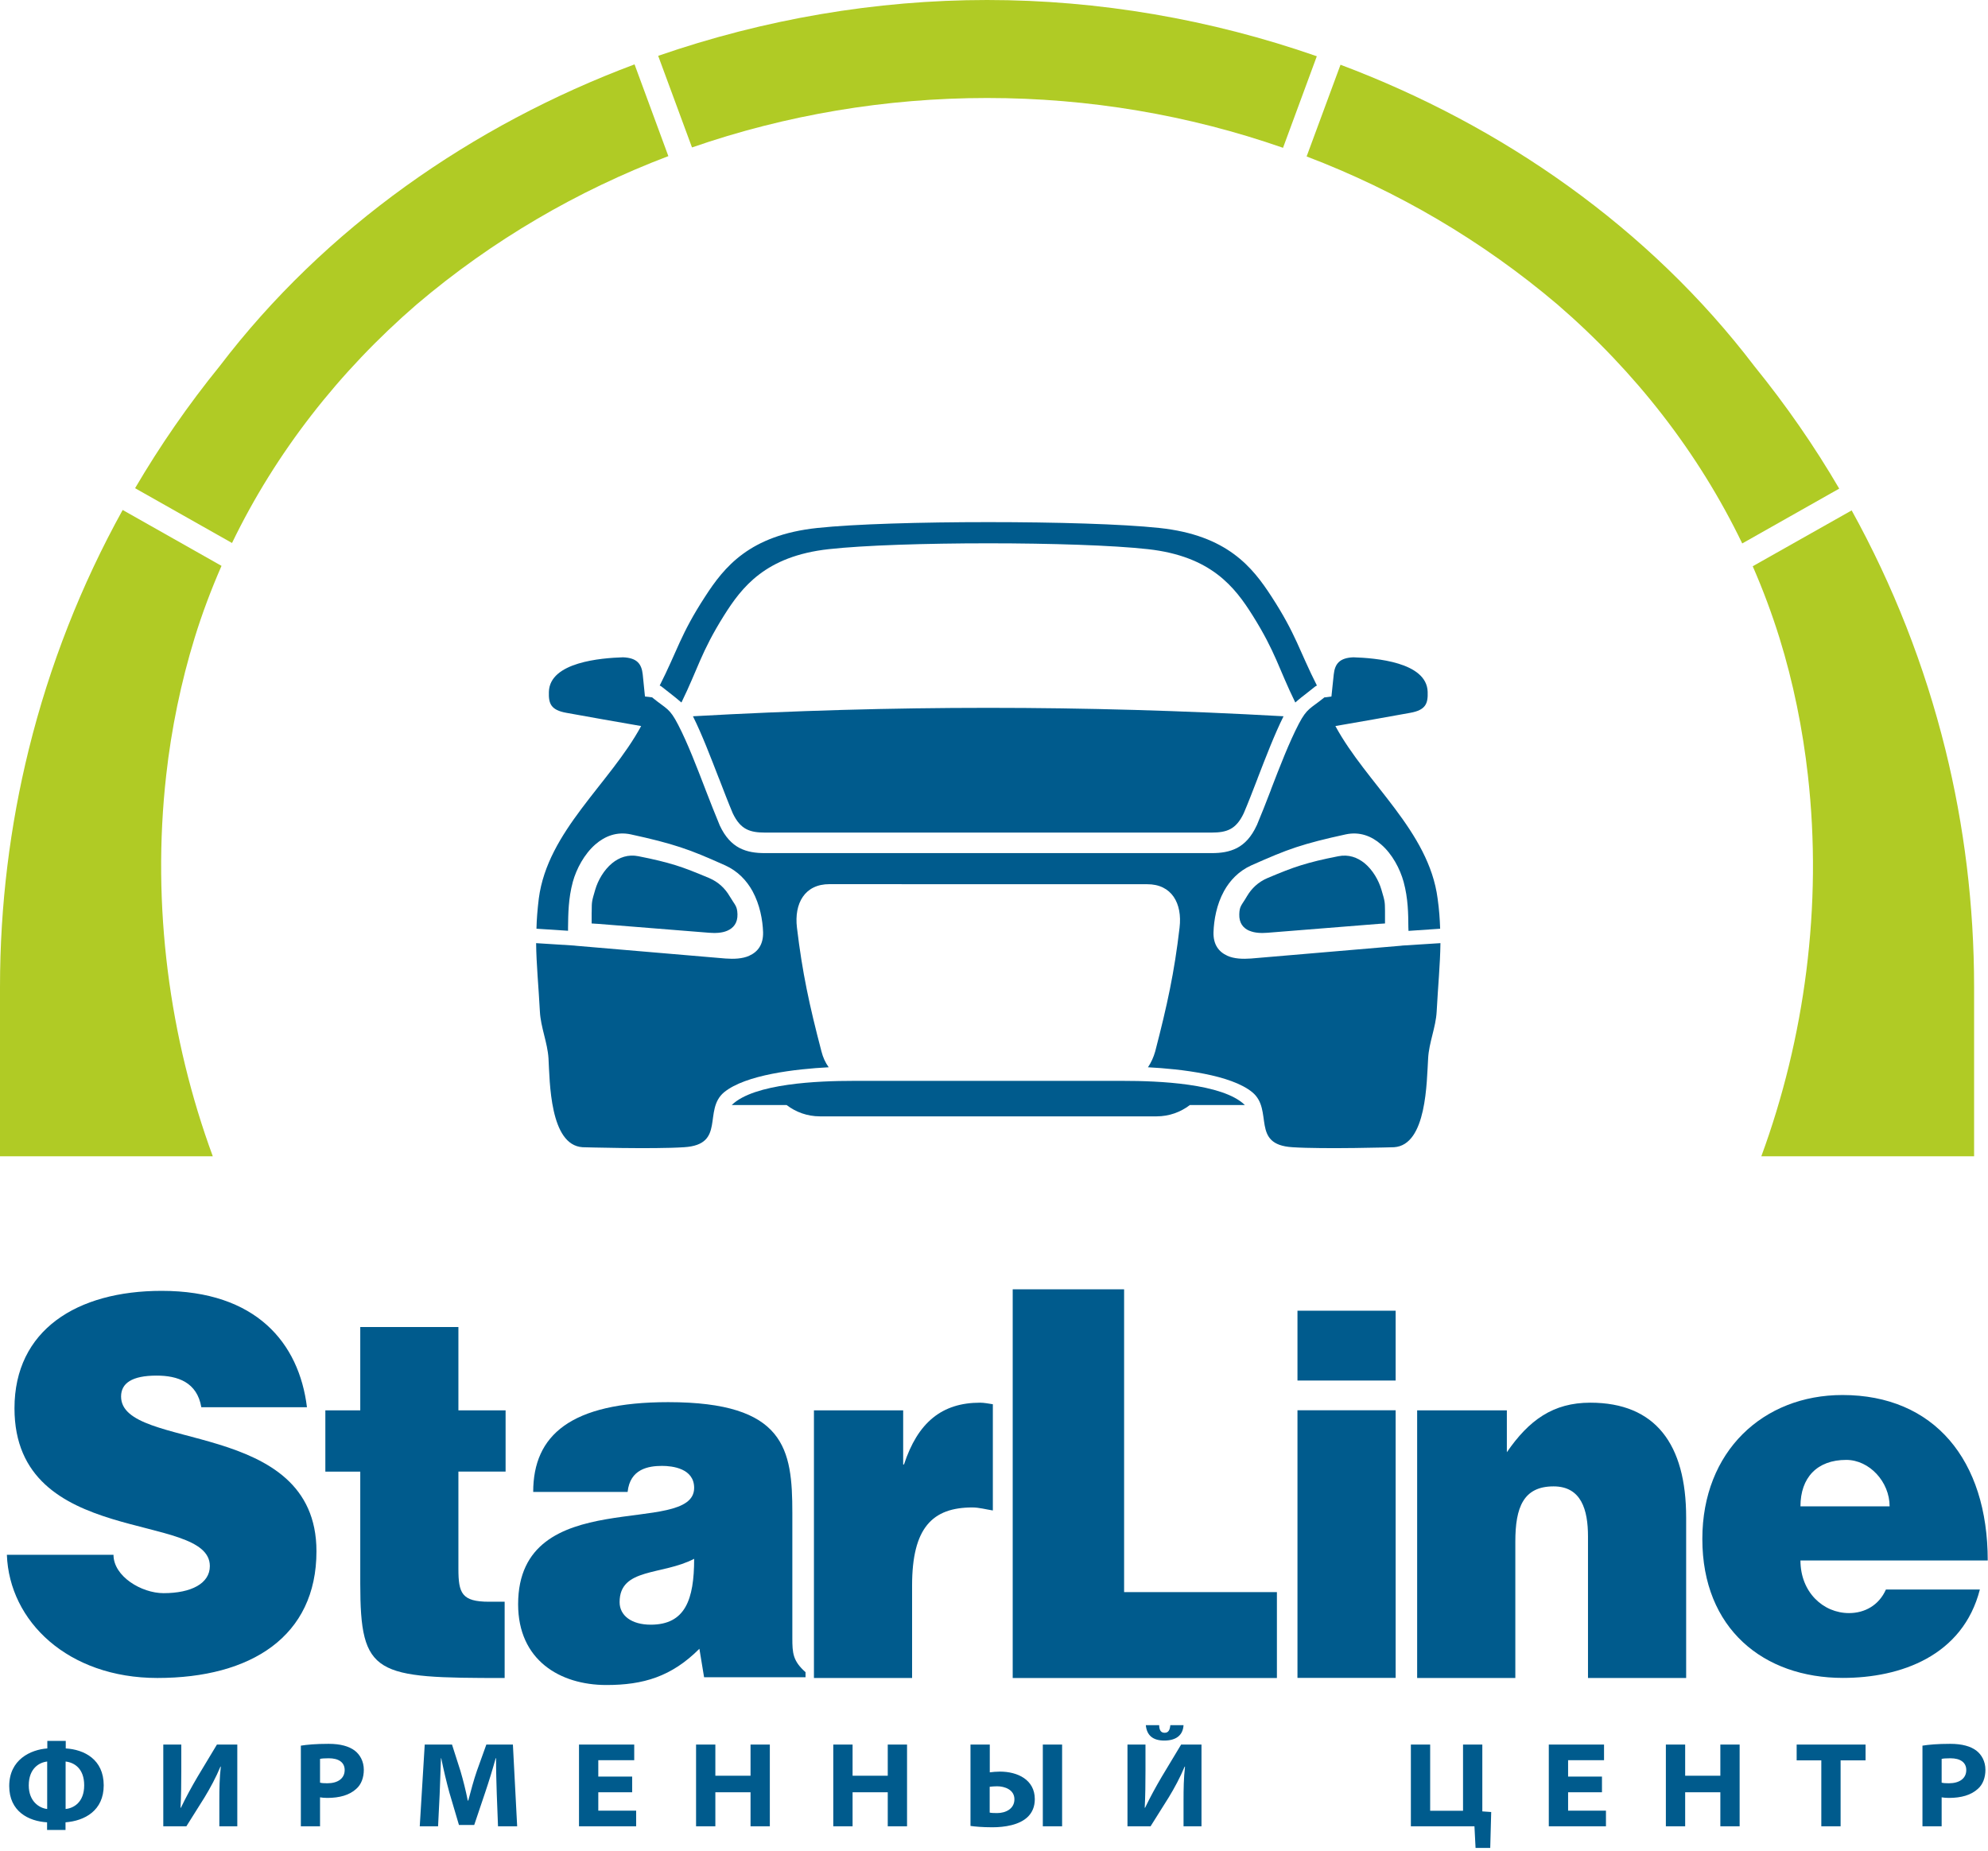 <?xml version="1.0" encoding="UTF-8"?> <svg xmlns="http://www.w3.org/2000/svg" width="189" height="176" viewBox="0 0 189 176" fill="none"><path fill-rule="evenodd" clip-rule="evenodd" d="M29.183 133.803C28.43 127.681 24.346 122.737 15.37 122.737C7.3 122.737 1.377 126.471 1.377 133.903C1.377 147.251 19.95 143.619 19.95 148.907C19.95 150.55 18.196 151.481 15.551 151.481C13.445 151.481 10.79 149.881 10.79 147.835H0.654C0.882 154.147 6.449 159.545 14.967 159.545C23.849 159.545 30.086 155.604 30.086 147.5C30.086 134.783 11.511 138.03 11.511 132.783C11.511 131.522 12.541 130.795 14.884 130.795C16.899 130.795 18.737 131.425 19.14 133.803H29.183H29.183Z" fill="#005B8D"></path><path fill-rule="evenodd" clip-rule="evenodd" d="M34.25 126.178V134.099H30.931V139.924H34.25V150.55C34.25 159.336 35.639 159.548 47.977 159.548V152.296H46.489C43.89 152.296 43.581 151.479 43.581 149.157V139.923H48.067V134.099H43.581V126.178H34.25L34.25 126.178Z" fill="#005B8D"></path><path fill-rule="evenodd" clip-rule="evenodd" d="M59.668 141.854C59.897 139.666 61.645 139.38 62.949 139.38C63.93 139.38 65.993 139.621 65.993 141.47C65.993 146.225 49.258 140.984 49.258 152.538C49.258 157.823 53.203 160.214 57.65 160.214C61.152 160.214 63.841 159.424 66.492 156.768L66.938 159.477H76.583V158.995C75.379 157.925 75.328 157.187 75.328 155.743V143.851C75.328 137.78 74.654 133.319 63.529 133.319C54.239 133.319 50.692 136.474 50.692 141.854H59.668H59.668ZM65.993 148.216C65.993 152.099 65.145 154.478 61.868 154.478C60.027 154.478 58.906 153.604 58.906 152.334C58.906 149.044 62.949 149.805 65.993 148.215V148.216Z" fill="#005B8D"></path><path fill-rule="evenodd" clip-rule="evenodd" d="M85.865 134.1H77.382V159.545H86.713V150.749C86.713 145.264 88.643 143.331 92.451 143.331C93.077 143.331 93.753 143.52 94.391 143.618V133.518C93.98 133.458 93.573 133.37 93.175 133.37C89.537 133.37 87.248 135.263 85.944 139.243H85.865V134.1H85.865Z" fill="#005B8D"></path><path fill-rule="evenodd" clip-rule="evenodd" d="M106.869 122.59H96.278V159.549H121.396V151.381H106.869V124.583V122.59Z" fill="#005B8D"></path><path fill-rule="evenodd" clip-rule="evenodd" d="M132.685 134.091H123.351V159.537H132.685V134.091ZM123.351 131.264H132.685V124.625H123.351V131.264Z" fill="#005B8D"></path><path fill-rule="evenodd" clip-rule="evenodd" d="M143.258 134.1H134.729V159.545H144.063V146.579C144.063 143.331 144.825 141.328 147.698 141.328C150.342 141.328 150.971 143.57 150.971 146.088V159.545H160.303V144.291C160.303 137.306 157.378 133.37 151.19 133.37C147.656 133.37 145.361 135.024 143.257 138.081V134.099L143.258 134.1Z" fill="#005B8D"></path><path fill-rule="evenodd" clip-rule="evenodd" d="M171.17 143.228C171.17 140.504 172.744 138.81 175.522 138.81C177.724 138.81 179.647 140.894 179.647 143.228H171.17ZM188.975 148.375C188.975 138.809 183.864 132.641 175.165 132.641C167.63 132.641 161.842 137.987 161.842 146.328C161.842 154.87 167.671 159.539 175.21 159.539C180.687 159.539 186.602 157.454 188.226 151.136H179.295C178.624 152.647 177.27 153.376 175.788 153.376C173.326 153.376 171.17 151.381 171.17 148.374H188.975V148.375Z" fill="#005B8D"></path><path fill-rule="evenodd" clip-rule="evenodd" d="M4.499 165.528V166.244C2.907 166.359 0.877 167.307 0.877 169.821C0.877 172.231 2.711 173.166 4.476 173.27V173.996H6.229V173.27C8.05 173.129 9.86 172.161 9.86 169.752C9.86 167.284 8.004 166.349 6.251 166.244V165.528H4.499H4.499ZM4.486 172.002C3.715 171.92 2.734 171.263 2.734 169.762C2.734 168.147 3.724 167.572 4.486 167.49V172.002ZM6.238 167.49C7.069 167.582 8.004 168.16 8.004 169.753C8.004 171.377 6.99 171.93 6.238 172.002V167.49ZM15.524 165.875V173.649H17.718L19.448 170.894C19.977 170.027 20.543 168.978 20.958 167.974H20.994C20.866 169.07 20.853 170.096 20.853 171.172V173.649H22.56V165.875H20.625L18.778 168.945C18.235 169.867 17.672 170.894 17.199 171.884H17.163C17.222 170.766 17.235 169.566 17.235 168.38V165.875H15.525L15.524 165.875ZM28.602 173.649H30.426V170.894C30.6 170.926 30.852 170.949 31.117 170.949C32.283 170.949 33.219 170.684 33.862 170.096C34.347 169.681 34.588 169.014 34.588 168.275C34.588 167.467 34.219 166.823 33.712 166.441C33.182 166.049 32.388 165.807 31.244 165.807C30.011 165.807 29.181 165.888 28.602 165.98V173.649ZM30.426 167.239C30.564 167.203 30.841 167.18 31.257 167.18C32.202 167.18 32.768 167.572 32.768 168.298C32.768 169.106 32.11 169.557 31.117 169.557C30.806 169.557 30.6 169.544 30.426 169.498V167.239V167.239ZM47.345 173.649H49.167L48.761 165.875H46.237L45.338 168.379C45.048 169.21 44.76 170.292 44.518 171.204H44.472C44.29 170.282 44.034 169.265 43.78 168.402L42.972 165.875H40.379L39.906 173.649H41.648L41.798 170.616C41.844 169.579 41.877 168.311 41.922 167.179H41.949C42.168 168.265 42.443 169.416 42.72 170.433L43.633 173.522H45.084L46.133 170.409C46.48 169.383 46.836 168.229 47.124 167.179H47.16C47.16 168.425 47.196 169.589 47.229 170.593L47.346 173.649L47.345 173.649ZM60.1 168.922H56.88V167.362H60.296V165.875H55.046V173.649H60.479V172.162H56.88V170.41H60.1V168.923V168.922ZM66.175 165.875V173.649H68.009V170.41H71.354V173.649H73.188V165.875H71.354V168.84H68.009V165.875H66.175ZM79.22 165.875V173.649H81.055V170.41H84.399V173.649H86.233V165.875H84.399V168.84H81.055V165.875H79.22ZM92.265 165.875V173.613C92.68 173.672 93.374 173.741 94.341 173.741C95.486 173.741 96.95 173.535 97.758 172.705C98.136 172.312 98.379 171.78 98.379 171.067C98.379 169.21 96.731 168.448 95.07 168.448C94.733 168.448 94.341 168.484 94.099 168.517V165.875H92.265H92.265ZM94.09 169.89C94.286 169.867 94.528 169.844 94.806 169.844C95.495 169.844 96.441 170.154 96.441 171.077C96.441 171.989 95.61 172.391 94.793 172.391C94.505 172.391 94.24 172.381 94.09 172.345V169.89ZM99.141 165.875V173.649H100.975V165.875H99.141ZM107.19 165.875V173.649H109.384L111.114 170.894C111.644 170.027 112.209 168.978 112.624 167.974H112.66C112.533 169.07 112.52 170.096 112.52 171.172V173.649H114.226V165.875H112.291L110.444 168.945C109.901 169.867 109.339 170.894 108.865 171.884H108.829C108.888 170.766 108.901 169.566 108.901 168.38V165.875H107.191L107.19 165.875ZM108.933 164.031C109.025 164.999 109.603 165.496 110.685 165.496C111.77 165.496 112.464 165.022 112.519 164.031H111.264C111.218 164.502 111.078 164.757 110.721 164.757C110.352 164.757 110.215 164.492 110.201 164.031H108.933ZM134.132 165.875V173.649H140.177L140.282 175.703H141.677L141.769 172.29L140.925 172.231V165.875H139.091V172.172H135.966V165.875H134.132L134.132 165.875ZM152.3 168.922H149.08V167.362H152.496V165.875H147.245V173.649H152.679V172.162H149.08V170.41H152.3V168.923V168.922ZM158.375 165.875V173.649H160.209V170.41H163.554V173.649H165.388V165.875H163.554V168.84H160.209V165.875H158.375ZM173.153 173.649H174.987V167.376H177.36V165.875H170.809V167.376H173.153V173.649ZM182.769 173.649H184.593V170.894C184.766 170.926 185.018 170.949 185.283 170.949C186.45 170.949 187.385 170.684 188.029 170.096C188.513 169.681 188.755 169.014 188.755 168.275C188.755 167.467 188.385 166.823 187.878 166.441C187.349 166.049 186.554 165.807 185.41 165.807C184.177 165.807 183.347 165.888 182.769 165.98V173.649ZM184.593 167.239C184.73 167.203 185.008 167.18 185.424 167.18C186.368 167.18 186.934 167.572 186.934 168.298C186.934 169.106 186.277 169.557 185.283 169.557C184.972 169.557 184.766 169.544 184.593 169.498V167.239V167.239Z" fill="#005B8D"></path><path d="M63.678 65.896C64.041 66.18 64.373 66.441 64.784 66.796C66.361 63.578 66.633 62.035 68.833 58.521C70.516 55.849 72.758 52.881 78.784 52.216C82.11 51.846 88.031 51.659 93.962 51.659C99.888 51.659 105.826 51.846 109.132 52.216C115.164 52.881 117.412 55.849 119.089 58.521C121.294 62.035 121.564 63.578 123.145 66.796C123.542 66.44 123.884 66.18 124.25 65.896C124.469 65.726 124.714 65.538 125.006 65.297C125.064 65.244 125.143 65.209 125.201 65.184C123.532 61.897 123.223 60.321 120.876 56.712C119.079 53.946 116.679 50.883 110.221 50.2C106.68 49.822 100.325 49.644 93.962 49.644C87.603 49.644 81.241 49.823 77.707 50.2C71.239 50.883 68.836 53.946 67.043 56.712C64.692 60.321 64.389 61.897 62.717 65.184C62.789 65.209 62.854 65.244 62.915 65.297C63.219 65.538 63.453 65.726 63.678 65.896H63.678Z" fill="#005B8D"></path><path d="M93.948 102.772H81.102C77.838 102.772 71.682 103.002 69.568 105.067H74.78C75.67 105.748 76.758 106.142 77.939 106.145H93.948H109.973C111.147 106.142 112.235 105.748 113.125 105.067H118.348C116.233 103.002 110.077 102.772 106.82 102.772H93.948H93.948Z" fill="#005B8D"></path><path d="M133.327 89.906L133.138 89.927L118.935 91.138C118.142 91.195 117.335 91.17 116.671 90.872V90.867C115.871 90.505 115.336 89.814 115.368 88.637C115.408 87.477 115.658 86.016 116.367 84.726C116.924 83.719 117.762 82.825 118.964 82.28C120.7 81.51 121.918 80.988 123.222 80.557C124.539 80.125 125.919 79.774 127.953 79.332C129.26 79.055 130.395 79.491 131.305 80.294C132.362 81.203 133.102 82.609 133.443 83.851C133.874 85.437 133.884 86.899 133.894 88.173L133.907 88.51L136.916 88.305C136.884 87.405 136.822 86.46 136.675 85.437C135.844 79.017 129.929 74.523 126.956 69.034C129.323 68.625 131.692 68.211 134.056 67.78C135.573 67.515 135.765 66.868 135.728 65.782C135.648 62.943 130.74 62.566 128.67 62.498C127.343 62.552 126.909 63.118 126.799 64.132L126.58 66.224L125.9 66.313L125.859 66.35C124.601 67.376 124.272 67.305 123.48 68.819C122.57 70.568 121.674 72.88 120.833 75.067L120.826 75.104C120.369 76.292 119.913 77.457 119.489 78.461L119.473 78.487C118.964 79.586 118.337 80.242 117.608 80.626C116.872 81.004 116.082 81.115 115.206 81.115H93.947H72.71C71.828 81.115 71.037 81.004 70.303 80.626C69.577 80.242 68.941 79.586 68.428 78.487L68.418 78.461C67.997 77.457 67.545 76.292 67.081 75.104L67.069 75.067C66.243 72.925 65.38 70.667 64.48 68.927C63.645 67.305 63.4 67.448 62.048 66.35L62.008 66.308L61.317 66.224L61.105 64.131C60.995 63.117 60.561 62.552 59.23 62.498C57.17 62.565 52.261 62.943 52.183 65.782C52.149 66.867 52.338 67.51 53.852 67.778C56.216 68.207 58.586 68.625 60.955 69.034C57.979 74.523 52.064 79.016 51.223 85.437C51.099 86.46 51.021 87.405 51.002 88.304L54.004 88.499V88.173C54.02 86.899 54.031 85.437 54.458 83.85C54.8 82.609 55.553 81.203 56.596 80.293C57.516 79.49 58.651 79.055 59.959 79.332C61.99 79.774 63.363 80.124 64.683 80.557C66.003 80.987 67.215 81.51 68.942 82.28C70.144 82.824 70.981 83.719 71.539 84.725C72.243 86.016 72.507 87.473 72.547 88.637C72.575 89.814 72.045 90.505 71.24 90.867V90.872C70.578 91.17 69.759 91.195 68.977 91.138L54.777 89.927L54.579 89.905L50.969 89.676C50.993 91.749 51.198 93.727 51.328 96.186C51.407 97.688 52.053 99.129 52.146 100.635C52.27 102.833 52.261 108.876 55.381 109.08C55.381 109.08 62.055 109.277 65.035 109.08C69.038 108.836 66.808 105.548 68.839 103.855C70.881 102.183 75.657 101.641 78.784 101.478C78.465 101.034 78.233 100.521 78.096 99.969C76.939 95.552 76.28 92.489 75.766 88.199C75.492 85.903 76.499 84.057 78.872 84.067L93.948 84.073H109.043C111.401 84.057 112.415 85.903 112.142 88.199C111.643 92.489 110.97 95.552 109.827 99.969C109.673 100.521 109.437 101.034 109.138 101.478C112.255 101.641 117.031 102.184 119.059 103.855C121.107 105.548 118.877 108.836 122.87 109.08C125.854 109.277 132.534 109.08 132.534 109.08C135.649 108.881 135.632 102.833 135.773 100.635C135.851 99.129 136.503 97.688 136.584 96.186C136.714 93.727 136.916 91.749 136.943 89.676L133.327 89.905L133.327 89.906Z" fill="#005B8D"></path><path d="M56.248 87.805L56.669 87.832L56.819 87.84L67.437 88.69C68.025 88.737 68.638 88.71 69.13 88.501C69.726 88.246 70.133 87.765 70.112 86.932C70.084 86.124 69.893 86.099 69.363 85.208C68.942 84.488 68.315 83.868 67.417 83.485C66.116 82.942 65.213 82.574 64.232 82.268C63.244 81.964 62.214 81.711 60.688 81.41C59.72 81.215 58.872 81.52 58.191 82.078C57.404 82.727 56.847 83.71 56.59 84.589C56.264 85.699 56.258 85.713 56.254 86.608L56.248 86.839V87.805V87.805Z" fill="#005B8D"></path><path d="M131.674 87.805L131.253 87.832L131.106 87.84L120.488 88.69C119.894 88.737 119.281 88.71 118.795 88.501H118.778C118.185 88.246 117.795 87.765 117.819 86.932C117.84 86.124 118.038 86.099 118.555 85.208C118.98 84.488 119.605 83.868 120.507 83.485C121.801 82.942 122.708 82.574 123.699 82.268C124.68 81.964 125.707 81.711 127.226 81.414C128.202 81.215 129.046 81.521 129.734 82.078C130.517 82.727 131.074 83.711 131.331 84.589C131.66 85.704 131.664 85.714 131.673 86.609V86.846V87.806L131.674 87.805Z" fill="#005B8D"></path><path d="M65.879 68.104C66.747 69.845 67.554 71.974 68.341 73.995L68.359 74.031C68.807 75.186 69.237 76.318 69.661 77.322C70.038 78.117 70.466 78.583 70.948 78.831C71.434 79.089 72.022 79.163 72.709 79.163H93.947H115.206C115.88 79.163 116.483 79.089 116.964 78.831C117.443 78.582 117.87 78.117 118.244 77.322C118.675 76.317 119.105 75.192 119.554 74.031L119.564 73.995C120.347 71.974 121.162 69.845 122.026 68.104C112.414 67.565 103.188 67.303 93.947 67.303C84.731 67.303 75.49 67.565 65.879 68.104Z" fill="#005B8D"></path><path d="M0 109.942V93.845C0 86.062 0.952 78.495 2.733 71.27C4.711 63.259 7.711 55.63 11.662 48.489L21.059 53.803C20.087 56.03 19.222 58.314 18.501 60.66C17.211 64.846 16.284 69.342 15.802 73.701C14.398 86.134 16.116 98.764 20.231 109.942H0H0Z" fill="#B0CB25"></path><path d="M12.842 46.419C15.216 42.369 17.902 38.489 20.885 34.812C30.894 21.676 44.856 11.914 60.326 6.12L63.541 14.845C54.891 18.129 46.793 22.846 39.613 28.946C32.213 35.343 26.203 43.045 22.058 51.629L12.842 46.419H12.842Z" fill="#B0CB25"></path><path d="M62.573 5.31C72.638 1.822 83.269 0 93.843 0C104.44 0 115.105 1.831 125.19 5.348L121.978 14.054C113.012 10.927 103.496 9.318 93.843 9.318C84.222 9.318 74.728 10.921 65.788 14.018L62.574 5.31L62.573 5.31Z" fill="#B0CB25"></path><path d="M127.443 6.156C142.867 11.951 156.806 21.703 166.785 34.812C169.785 38.51 172.484 42.399 174.855 46.459L165.635 51.672C161.488 43.07 155.489 35.353 148.062 28.946C140.911 22.878 132.841 18.157 124.221 14.876L127.443 6.157L127.443 6.156Z" fill="#B0CB25"></path><path d="M176.038 48.53C179.973 55.653 182.976 63.282 184.95 71.27C186.732 78.491 187.678 86.055 187.678 93.839V109.942H167.45C171.561 98.764 173.287 86.137 171.875 73.698C171.386 69.341 170.48 64.846 169.176 60.659C168.452 58.332 167.603 56.064 166.632 53.84L176.038 48.53Z" fill="#B0CB25"></path></svg> 